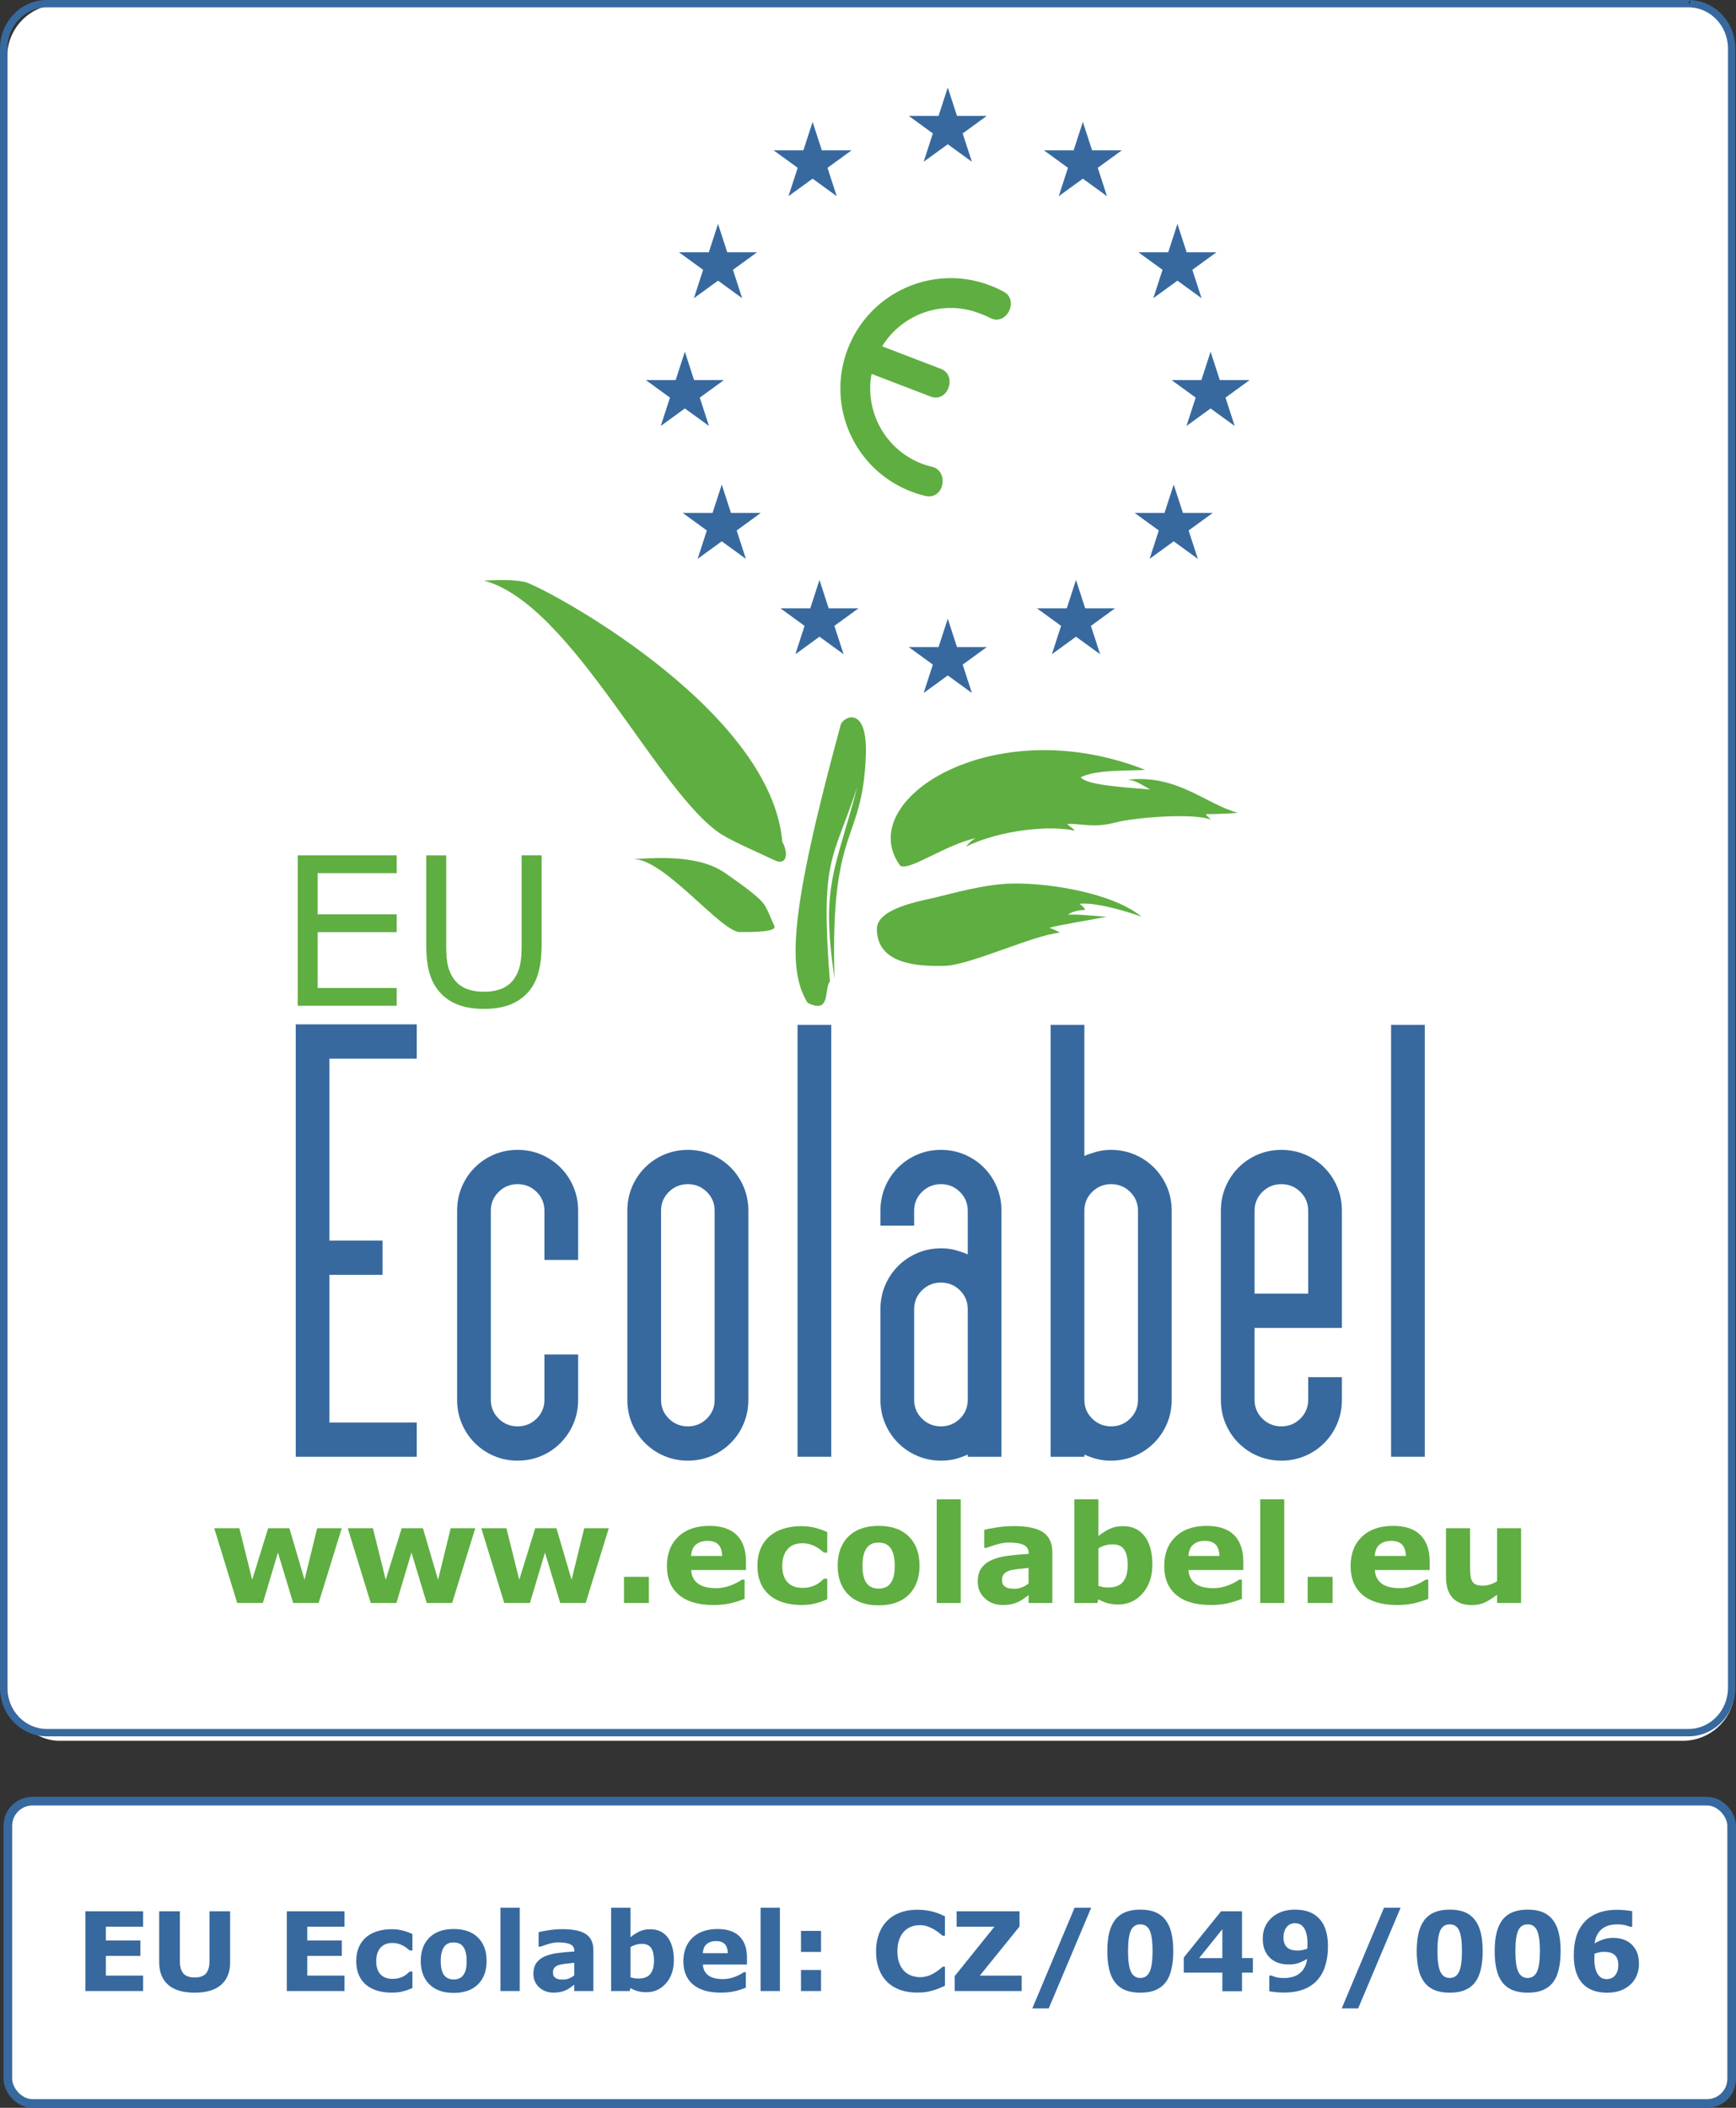 <?xml version="1.0" encoding="UTF-8"?>
<svg id="Layer_1" data-name="Layer 1" xmlns="http://www.w3.org/2000/svg" width="200.076" height="242.792" version="1.1" xmlns:xlink="http://www.w3.org/1999/xlink" viewBox="0 0 200.076 242.792">
  <rect x="0" y="0" width="200.076" height="242.792" fill="#333333" stroke="none"/>
  <defs>
    <clipPath id="clippath">
      <rect x="55.767" y="66.816" width="34.808" height="32.441" fill="none" stroke-width="0"/>
    </clipPath>
  </defs>
  <rect x=".834" y=".515" width="199.111" height="200" rx="6" ry="6" fill="#fff" stroke-width="0"/>
  <g>
    <g>
      <path d="M115.725,33.629c-.509-.281-1.044-.531-1.603-.745-6.554-2.516-13.906.758-16.421,7.312-2.516,6.554.758,13.906,7.312,16.422.555.213,1.115.384,1.679.516.915.212,1.681-.346,1.893-1.261.212-.915-.202-1.873-1.118-2.085-.41-.096-.819-.221-1.223-.376-4.242-1.628-6.599-6.033-5.797-10.346l6.811,2.614c.877.337,1.712-.109,2.048-.987.337-.877.048-1.853-.829-2.19l-6.809-2.613c2.292-3.734,6.986-5.426,11.224-3.8.408.157.827.316,1.199.522.824.451,1.711.12,2.163-.704.451-.825.296-1.828-.529-2.279" fill="#5fae41" stroke-width="0"/>
      <polygon points="104.734 13.348 113.729 13.348 106.452 18.635 109.232 10.081 112.011 18.635 104.734 13.348" fill="#37699f" stroke-width="0"/>
      <polygon points="120.304 17.311 129.299 17.311 122.022 22.599 124.801 14.044 127.581 22.599 120.304 17.311" fill="#37699f" stroke-width="0"/>
      <polygon points="131.203 29.06 140.198 29.06 132.921 34.347 135.7 25.792 138.48 34.347 131.203 29.06" fill="#37699f" stroke-width="0"/>
      <polygon points="98.151 17.311 89.155 17.311 96.433 22.599 93.653 14.044 90.873 22.599 98.151 17.311" fill="#37699f" stroke-width="0"/>
      <polygon points="87.252 29.06 78.257 29.06 85.534 34.347 82.754 25.792 79.975 34.347 87.252 29.06" fill="#37699f" stroke-width="0"/>
      <polygon points="135.024 43.78 144.019 43.78 136.742 49.067 139.522 40.512 142.301 49.067 135.024 43.78" fill="#37699f" stroke-width="0"/>
      <polygon points="130.773 59.084 139.769 59.084 132.491 64.372 135.271 55.817 138.051 64.372 130.773 59.084" fill="#37699f" stroke-width="0"/>
      <polygon points="119.512 70.072 128.507 70.072 121.23 75.359 124.009 66.804 126.789 75.359 119.512 70.072" fill="#37699f" stroke-width="0"/>
      <polygon points="87.681 59.084 78.685 59.084 85.963 64.372 83.183 55.817 80.403 64.372 87.681 59.084" fill="#37699f" stroke-width="0"/>
      <polygon points="98.942 70.072 89.947 70.072 97.225 75.359 94.445 66.804 91.665 75.359 98.942 70.072" fill="#37699f" stroke-width="0"/>
      <polygon points="83.43 43.78 74.435 43.78 81.712 49.067 78.932 40.512 76.153 49.067 83.43 43.78" fill="#37699f" stroke-width="0"/>
      <polygon points="104.734 74.535 113.729 74.535 106.452 79.822 109.232 71.268 112.011 79.822 104.734 74.535" fill="#37699f" stroke-width="0"/>
      <path d="M99.788,87.12c-.425,10.227-4.14,7.785-3.609,25.619-1.614-10.947.12-12.438,2.622-22.113-2.836,8.674-4.271,8.02-3.153,22.431-.708.779.177,3.857-2.583,2.442-2.271-3.771-2.187-9.943,3.822-31.989.212-.92,3.154-2.471,2.901,3.609" fill="#5fae41" stroke-width="0"/>
      <path d="M72.966,98.939c1.724,0,7.249-.729,10.616,1.628,2.123,1.486,3.964,2.792,4.53,3.68.495.779.778,1.699,1.132,2.406.354.708-2.462.708-3.963.708-2.194,0-8.669-8.422-12.314-8.422" fill="#5fae41" stroke-width="0"/>
      <g clip-path="url(#clippath)">
        <path d="M90.162,96.956c.709,1.274.569,2.832-.917,2.123-1.86-.883-4.743-2.123-6.089-2.972-7.244-4.574-17.266-26.607-27.389-29.227,1.843-.072,3.185-.14,4.671.14,1.805.344,28.382,14.369,29.724,29.936" fill="#5fae41" stroke-width="0"/>
      </g>
      <path d="M103.751,99.718c-5.52-7.502,10.686-17.976,28.238-11.04-1.982.141-5.592-.071-7.431.849.566.849,4.459,1.132,7.997,1.415-1.132-.637-1.557-.99-2.548-1.132,5.662-.637,8.989,2.831,12.668,3.822-1.911.142-3.185.142-3.68.142.07.283.212.212.566.637-1.911-.779-8.705-.284-11.111.353s-3.892.071-5.45.142c.284.354.637.425.849.779-2.618-.637-8.493-.142-12.527,1.84.354-.425.708-.778,1.133-.99-3.68.849-7.644,3.822-8.705,3.185" fill="#5fae41" stroke-width="0"/>
      <path d="M101.062,107.007c0-2.335,4.812-3.185,6.653-3.609,1.84-.425,5.73-1.575,8.988-1.628,4.387-.07,11.606,1.133,14.862,3.822-1.558-.566-5.237-1.699-7.148-1.486.495.354.566.496.637.708,0,0-1.344,0-1.981.566.495-.141,3.255.142,4.459.212-1.345.284-5.662.991-6.582,1.274.566.212.849.354,1.203.566-3.113.283-10.332,3.751-13.305,3.822-2.972.07-7.785-.139-7.785-4.246" fill="#5fae41" stroke-width="0"/>
      <polygon points="39.389 176.028 36.72 184.643 33.788 184.643 32.032 178.836 30.298 184.643 27.338 184.643 24.691 176.028 27.588 176.028 29.067 181.966 30.905 176.028 33.352 176.028 35.099 181.966 36.554 176.028 39.389 176.028" fill="#5fae41" stroke-width="0"/>
      <polygon points="54.778 176.028 52.109 184.643 49.177 184.643 47.421 178.836 45.687 184.643 42.727 184.643 40.08 176.028 42.977 176.028 44.456 181.966 46.294 176.028 48.741 176.028 50.488 181.966 51.943 176.028 54.778 176.028" fill="#5fae41" stroke-width="0"/>
      <polygon points="70.167 176.028 67.498 184.643 64.566 184.643 62.81 178.836 61.077 184.643 58.116 184.643 55.469 176.028 58.366 176.028 59.845 181.966 61.683 176.028 64.13 176.028 65.877 181.966 67.332 176.028 70.167 176.028" fill="#5fae41" stroke-width="0"/>
      <rect x="71.916" y="181.628" width="2.869" height="3.015" fill="#5fae41" stroke-width="0"/>
      <path d="M85.978,180.846h-6.321c.041.675.298,1.191.771,1.55.473.358,1.17.537,2.09.537.583,0,1.148-.105,1.696-.314.547-.21.979-.435,1.296-.675h.307v2.216c-.624.251-1.212.432-1.764.545-.553.112-1.164.169-1.834.169-1.729,0-3.054-.389-3.974-1.166-.921-.778-1.381-1.885-1.381-3.322,0-1.422.436-2.548,1.308-3.379.872-.831,2.067-1.247,3.586-1.247,1.401,0,2.455.354,3.161,1.062.706.709,1.058,1.728,1.058,3.057v.967ZM83.232,179.227c-.016-.578-.159-1.013-.43-1.304-.271-.292-.693-.437-1.266-.437-.532,0-.969.138-1.312.414-.343.276-.535.719-.576,1.327h3.583Z" fill="#5fae41" stroke-width="0"/>
      <path d="M92.415,184.874c-.752,0-1.439-.09-2.06-.268-.621-.179-1.162-.455-1.622-.829-.455-.374-.808-.844-1.059-1.412-.25-.568-.376-1.233-.376-1.994,0-.804.135-1.497.402-2.08.269-.583.643-1.067,1.124-1.45.465-.363,1.002-.629,1.611-.798.609-.169,1.24-.253,1.895-.253.588,0,1.13.064,1.626.192.496.127.959.294,1.388.498v2.355h-.391c-.107-.092-.236-.199-.387-.323-.15-.123-.335-.243-.555-.36-.209-.112-.439-.206-.689-.28-.251-.074-.542-.111-.874-.111-.735,0-1.301.234-1.697.702-.396.468-.594,1.103-.594,1.907,0,.828.203,1.457.609,1.886.406.43.982.644,1.727.644.347,0,.66-.039.938-.119.279-.079.51-.173.694-.28.174-.102.327-.209.46-.322.133-.112.255-.223.367-.33h.391v2.355c-.434.204-.888.367-1.361.487-.473.12-.996.18-1.569.18" fill="#5fae41" stroke-width="0"/>
      <path d="M105.978,180.34c0,1.417-.413,2.533-1.239,3.348-.826.816-1.985,1.224-3.479,1.224s-2.653-.408-3.479-1.224c-.826-.816-1.239-1.932-1.239-3.348,0-1.427.416-2.547,1.247-3.361.831-.813,1.988-1.22,3.471-1.22,1.504,0,2.666.409,3.487,1.227.821.818,1.231,1.936,1.231,3.353M102.579,182.434c.179-.22.313-.484.403-.794.089-.309.135-.738.135-1.285,0-.506-.047-.931-.139-1.273-.092-.343-.22-.616-.383-.821-.164-.21-.361-.358-.591-.445-.23-.087-.478-.131-.744-.131s-.502.036-.71.108c-.207.071-.405.215-.595.43-.169.199-.303.473-.403.821-.099.348-.15.785-.15,1.312,0,.471.043.879.13,1.224.087.345.215.623.383.832.164.2.359.345.587.437.228.092.487.138.779.138.251,0,.49-.042.718-.126.227-.085.421-.226.579-.426" fill="#5fae41" stroke-width="0"/>
      <rect x="107.958" y="172.707" width="2.769" height="11.937" fill="#5fae41" stroke-width="0"/>
      <path d="M118.544,183.73c-.148.113-.333.248-.552.407-.22.158-.427.284-.622.376-.271.123-.552.213-.843.272-.292.059-.611.088-.959.088-.818,0-1.504-.253-2.056-.759-.552-.507-.828-1.154-.828-1.941,0-.629.141-1.143.422-1.542.282-.399.681-.713,1.197-.943.512-.23,1.146-.394,1.903-.491.757-.097,1.542-.168,2.355-.214v-.046c0-.476-.194-.804-.583-.986-.389-.182-.962-.272-1.718-.272-.455,0-.941.08-1.458.242-.517.161-.887.285-1.113.372h-.253v-2.079c.292-.077.765-.167,1.423-.272.657-.105,1.315-.158,1.976-.158,1.57,0,2.704.242,3.402.725.698.483,1.047,1.242,1.047,2.274v5.861h-2.739v-.913ZM118.544,182.39v-1.79c-.373.031-.778.073-1.212.126-.435.054-.765.115-.989.187-.276.087-.487.213-.633.379-.146.165-.219.384-.219.654,0,.179.015.324.046.436.031.112.107.219.23.321.118.102.258.177.422.226.163.049.419.073.767.073.276,0,.556-.056.84-.168.284-.112.533-.26.748-.443" fill="#5fae41" stroke-width="0"/>
      <path d="M132.813,180.217c0,1.355-.374,2.46-1.123,3.314-.748.854-1.682,1.281-2.8,1.281-.48,0-.901-.051-1.264-.153s-.707-.25-1.034-.445l-.116.43h-2.654v-11.937h2.77v4.219c.424-.338.857-.611,1.298-.821.442-.209.951-.315,1.529-.315,1.088,0,1.925.393,2.513,1.178.588.785.881,1.868.881,3.249M129.967,180.275c0-.766-.13-1.356-.391-1.769-.26-.414-.724-.62-1.393-.62-.26,0-.528.039-.804.119-.276.079-.539.193-.788.341v4.32c.199.071.388.12.566.146.179.025.393.038.643.038.729,0,1.273-.214,1.63-.643.357-.429.536-1.072.536-1.93" fill="#5fae41" stroke-width="0"/>
      <path d="M143.292,180.846h-6.321c.041.675.298,1.191.771,1.55.473.358,1.17.537,2.09.537.583,0,1.148-.105,1.696-.314.547-.21.979-.435,1.296-.675h.307v2.216c-.624.251-1.212.432-1.765.545-.552.112-1.163.169-1.833.169-1.729,0-3.053-.389-3.974-1.166-.921-.778-1.381-1.885-1.381-3.322,0-1.422.436-2.548,1.308-3.379.872-.831,2.068-1.247,3.587-1.247,1.401,0,2.455.354,3.161,1.062.706.709,1.059,1.728,1.059,3.057v.967ZM140.546,179.227c-.015-.578-.158-1.013-.43-1.304-.271-.292-.693-.437-1.266-.437-.532,0-.969.138-1.312.414-.343.276-.535.719-.575,1.327h3.582Z" fill="#5fae41" stroke-width="0"/>
      <rect x="145.241" y="172.707" width="2.77" height="11.937" fill="#5fae41" stroke-width="0"/>
      <rect x="150.711" y="181.628" width="2.869" height="3.015" fill="#5fae41" stroke-width="0"/>
      <path d="M164.773,180.846h-6.321c.041.675.298,1.191.77,1.55.474.358,1.17.537,2.091.537.583,0,1.148-.105,1.696-.314.547-.21.979-.435,1.296-.675h.307v2.216c-.624.251-1.213.432-1.765.545-.552.112-1.163.169-1.833.169-1.729,0-3.053-.389-3.974-1.166-.921-.778-1.381-1.885-1.381-3.322,0-1.422.436-2.548,1.308-3.379.872-.831,2.068-1.247,3.587-1.247,1.401,0,2.455.354,3.161,1.062.706.709,1.059,1.728,1.059,3.057v.967ZM162.026,179.227c-.015-.578-.158-1.013-.43-1.304-.271-.292-.693-.437-1.266-.437-.532,0-.969.138-1.312.414-.343.276-.535.719-.575,1.327h3.582Z" fill="#5fae41" stroke-width="0"/>
      <path d="M175.306,184.643h-2.769v-.951c-.511.389-.979.684-1.402.886-.424.202-.93.304-1.517.304-.95,0-1.681-.274-2.195-.821-.513-.547-.77-1.355-.77-2.424v-5.608h2.77v4.273c0,.435.014.797.042,1.086.028.289.093.528.195.717.097.189.244.327.441.414.197.087.472.13.825.13.235,0,.496-.044.783-.13.287-.087.563-.215.829-.384v-6.107h2.769v8.615Z" fill="#5fae41" stroke-width="0"/>
      <polygon points="45.724 115.85 34.31 115.85 34.31 98.525 45.724 98.525 45.724 100.573 36.613 100.573 36.613 105.32 45.724 105.32 45.724 107.368 36.613 107.368 36.613 113.803 45.724 113.803 45.724 115.85" fill="#5fae41" stroke-width="0"/>
      <path d="M62.421,108.892c0,1.256-.138,2.352-.413,3.287-.276.935-.727,1.713-1.355,2.333-.597.59-1.295,1.021-2.094,1.292-.799.271-1.73.407-2.792.407-1.086,0-2.033-.144-2.839-.43-.807-.287-1.486-.71-2.036-1.268-.628-.636-1.08-1.404-1.356-2.304-.276-.9-.413-2.005-.413-3.316v-10.367h2.304v10.483c0,.938.064,1.679.192,2.222.128.543.343,1.035.646,1.477.341.505.805.885,1.39,1.14.586.256,1.29.384,2.112.384.83,0,1.535-.126,2.117-.378.582-.253,1.047-.634,1.397-1.147.302-.442.517-.948.646-1.518.128-.571.192-1.278.192-2.124v-10.542h2.304v10.367Z" fill="#5fae41" stroke-width="0"/>
      <polygon points="34.084 167.801 34.084 117.992 48.033 117.992 48.033 121.941 37.969 121.941 37.969 142.896 44.084 142.896 44.084 146.845 37.969 146.845 37.969 163.852 48.033 163.852 48.033 167.801 34.084 167.801" fill="#37699f" stroke-width="0"/>
      <path d="M62.746,145.125v-5.669c0-.849-.301-1.57-.901-2.165-.601-.594-1.329-.892-2.188-.892s-1.587.298-2.189.892c-.601.595-.9,1.317-.9,2.165v21.783c0,.85.3,1.572.9,2.166.601.595,1.331.892,2.189.892s1.586-.296,2.188-.892c.601-.594.901-1.316.901-2.166v-5.223h3.885v5.223c0,.977-.18,1.89-.539,2.739-.359.85-.856,1.592-1.49,2.229-.634.637-1.373,1.137-2.219,1.497-.846.36-1.754.541-2.726.541s-1.881-.181-2.727-.541c-.846-.36-1.585-.86-2.219-1.497-.634-.637-1.131-1.379-1.49-2.229-.359-.849-.538-1.762-.538-2.739v-21.783c0-.976.179-1.889.538-2.739.359-.849.856-1.592,1.49-2.229.634-.637,1.373-1.135,2.219-1.497.846-.36,1.755-.542,2.727-.542s1.88.181,2.726.542c.846.361,1.585.86,2.219,1.497.634.637,1.131,1.38,1.49,2.229.359.85.539,1.763.539,2.739v5.669h-3.885Z" fill="#37699f" stroke-width="0"/>
      <path d="M86.249,161.24c0,.977-.18,1.89-.539,2.739-.359.85-.856,1.592-1.49,2.229-.634.637-1.373,1.137-2.219,1.497-.846.36-1.754.541-2.726.541s-1.881-.181-2.727-.541c-.846-.36-1.585-.86-2.219-1.497-.634-.637-1.131-1.379-1.49-2.229-.359-.849-.538-1.762-.538-2.739v-21.783c0-.976.179-1.889.538-2.739.359-.849.856-1.592,1.49-2.229.634-.637,1.373-1.135,2.219-1.497.846-.36,1.755-.542,2.727-.542s1.88.181,2.726.542c.846.361,1.585.86,2.219,1.497.634.637,1.131,1.38,1.49,2.229.359.85.539,1.763.539,2.739v21.783ZM82.364,139.457c0-.849-.301-1.57-.901-2.165-.601-.594-1.329-.892-2.188-.892s-1.587.298-2.189.892c-.601.595-.9,1.317-.9,2.165v21.783c0,.85.3,1.572.9,2.166.601.595,1.331.892,2.189.892s1.586-.296,2.188-.892c.601-.594.901-1.316.901-2.166v-21.783Z" fill="#37699f" stroke-width="0"/>
      <rect x="91.918" y="118.055" width="3.886" height="49.745" fill="#37699f" stroke-width="0"/>
      <path d="M111.535,167.546c-.468.213-.946.382-1.433.509-.489.128-1.03.191-1.624.191-.977,0-1.89-.181-2.739-.541-.85-.36-1.592-.86-2.229-1.497s-1.136-1.379-1.497-2.229c-.361-.849-.541-1.762-.541-2.739v-10.446c0-.977.18-1.889.541-2.739.361-.849.86-1.592,1.497-2.229s1.379-1.135,2.229-1.497c.849-.36,1.762-.541,2.739-.541.594,0,1.156.075,1.688.223.53.149.987.309,1.369.478v-5.032c0-.849-.301-1.57-.901-2.165-.601-.594-1.33-.892-2.188-.892s-1.587.298-2.188.892c-.601.595-.901,1.317-.901,2.165v1.72h-3.885v-1.72c0-.976.179-1.889.538-2.739.359-.849.856-1.592,1.49-2.229.634-.637,1.373-1.135,2.22-1.497.846-.36,1.754-.542,2.727-.542s1.88.181,2.726.542c.846.361,1.586.86,2.22,1.497.634.637,1.131,1.38,1.49,2.229.359.85.539,1.763.539,2.739v28.344h-3.886v-.255ZM105.357,161.24c0,.85.299,1.572.901,2.166.601.595,1.331.892,2.188.892s1.586-.296,2.188-.892c.601-.594.901-1.316.901-2.166v-10.446c0-.849-.301-1.57-.901-2.166-.601-.594-1.33-.892-2.188-.892s-1.587.298-2.188.892c-.601.596-.901,1.317-.901,2.166v10.446Z" fill="#37699f" stroke-width="0"/>
      <path d="M126.344,132.673c.531-.148,1.093-.223,1.688-.223.976,0,1.889.181,2.739.542.849.361,1.592.86,2.229,1.497s1.135,1.38,1.497,2.229c.36.85.542,1.763.542,2.739v21.783c0,.977-.181,1.89-.542,2.739-.361.85-.86,1.592-1.497,2.229s-1.38,1.137-2.229,1.497c-.85.36-1.763.541-2.739.541-.595,0-1.137-.063-1.624-.191-.488-.127-.966-.296-1.433-.509v.255h-3.886v-49.745h3.886v15.096c.382-.169.838-.328,1.369-.478M130.251,137.291c-.601-.594-1.33-.892-2.187-.892s-1.587.298-2.189.892c-.601.595-.901,1.317-.901,2.165v21.783c0,.85.299,1.572.901,2.166.601.595,1.331.892,2.189.892s1.586-.296,2.187-.892c.601-.594.902-1.316.902-2.166v-21.783c0-.849-.301-1.57-.902-2.165" fill="#37699f" stroke-width="0"/>
      <path d="M140.707,139.457c0-.976.179-1.889.539-2.739.359-.849.856-1.592,1.49-2.229.634-.637,1.373-1.135,2.219-1.497.846-.36,1.754-.542,2.727-.542s1.88.181,2.726.542c.846.361,1.585.86,2.219,1.497.634.637,1.131,1.38,1.49,2.229.359.85.539,1.763.539,2.739v13.503h-10.064v8.28c0,.85.299,1.572.901,2.166.601.595,1.331.892,2.189.892s1.586-.296,2.187-.892c.601-.594.902-1.316.902-2.166v-2.611h3.885v2.611c0,.977-.18,1.89-.539,2.739-.359.85-.856,1.592-1.49,2.229-.634.637-1.373,1.137-2.219,1.497-.846.36-1.755.541-2.726.541s-1.881-.181-2.727-.541c-.846-.36-1.586-.86-2.219-1.497-.634-.637-1.131-1.379-1.49-2.229-.36-.849-.539-1.762-.539-2.739v-21.783ZM144.592,149.011h6.178v-9.554c0-.849-.301-1.57-.902-2.165-.601-.594-1.33-.892-2.187-.892s-1.587.298-2.189.892c-.601.595-.901,1.317-.901,2.165v9.554Z" fill="#37699f" stroke-width="0"/>
      <rect x="160.325" y="118.055" width="3.885" height="49.745" fill="#37699f" stroke-width="0"/>
      <path d="M5.392,200.001c-1.493,0-2.847-.632-3.819-1.646-.974-1.013-1.573-2.411-1.573-3.951V5.597c0-1.539.6-2.938,1.573-3.951.972-1.015,2.326-1.646,3.818-1.646h0s0,0,0,0h189.215c1.493,0,2.846.632,3.819,1.645.973,1.014,1.573,2.413,1.573,3.952v189.019h-.004c-.052,1.456-.641,2.773-1.569,3.739-.973,1.014-2.326,1.646-3.819,1.646H5.392ZM2.185,2.234c-.824.859-1.336,2.046-1.336,3.363v188.807c0,1.317.512,2.505,1.336,3.363.825.858,1.956,1.384,3.208,1.384h189.215c1.252,0,2.382-.526,3.207-1.384.825-.859,1.337-2.046,1.337-3.363V5.597c0-1.317-.513-2.504-1.337-3.363-.825-.858-1.955-1.384-3.207-1.385H5.392c-1.252,0-2.382.527-3.208,1.385M3.882.667c.461-.153.951-.237,1.459-.243h0c-.509.006-.999.09-1.459.243M194.609.424s.005-.003.016-.002c.035.002.119.006.192-.183-.025-.233-.089-.17-.088-.199l-.046.066-.073.313v.006ZM194.695.052l.014-.026-.014.026h0Z" fill="#37699f" stroke-width="0"/>
    </g>
    <g>
      <rect x=".905" y="207.468" width="198.671" height="34.824" rx="2.835" ry="2.835" fill="#fff" stroke-width="0"/>
      <rect x=".905" y="207.468" width="198.671" height="34.824" rx="2.835" ry="2.835" fill="none" stroke="#37699f"/>
    </g>
    <g>
      <path d="M16.491,229.34h-6.645v-9.187h6.645v1.777h-4.288v1.585h3.979v1.777h-3.979v2.271h4.288v1.777Z" fill="#37699f" stroke-width="0"/>
      <path d="M26.523,226.014c0,1.135-.345,2.005-1.037,2.609-.691.605-1.709.907-3.054.907s-2.362-.302-3.051-.907c-.689-.604-1.034-1.472-1.034-2.604v-5.867h2.382v5.731c0,.638.133,1.113.401,1.425.267.312.701.469,1.302.469.592,0,1.025-.15,1.299-.45.273-.3.41-.781.41-1.444v-5.731h2.381v5.861Z" fill="#37699f" stroke-width="0"/>
      <path d="M39.702,229.34h-6.645v-9.187h6.645v1.777h-4.288v1.585h3.979v1.777h-3.979v2.271h4.288v1.777Z" fill="#37699f" stroke-width="0"/>
      <path d="M45.174,229.525c-.605,0-1.157-.072-1.657-.216-.5-.144-.935-.366-1.305-.667-.366-.3-.65-.679-.852-1.135s-.302-.991-.302-1.604c0-.646.108-1.203.324-1.672s.517-.857.904-1.166c.375-.292.806-.506,1.296-.642.489-.136.997-.204,1.524-.204.473,0,.909.051,1.308.154.399.103.771.236,1.117.401v1.894h-.314c-.086-.074-.19-.16-.311-.259-.122-.099-.27-.195-.447-.29-.168-.091-.353-.166-.554-.226-.202-.06-.436-.089-.703-.089-.591,0-1.046.188-1.364.564-.318.376-.478.888-.478,1.533,0,.667.163,1.172.49,1.518.326.346.79.519,1.389.519.279,0,.531-.032.754-.096.224-.064.41-.139.558-.225.14-.083.263-.169.37-.259s.206-.179.296-.265h.314v1.894c-.35.165-.714.295-1.095.392-.381.097-.801.145-1.262.145Z" fill="#37699f" stroke-width="0"/>
      <path d="M56.082,225.879c0,1.139-.332,2.037-.996,2.693-.665.656-1.597.984-2.798.984s-2.134-.328-2.798-.984c-.665-.656-.997-1.554-.997-2.693,0-1.148.334-2.048,1.002-2.703.668-.654,1.599-.981,2.792-.981,1.209,0,2.144.329,2.804.987s.99,1.557.99,2.696ZM53.349,227.563c.144-.177.252-.39.324-.639.072-.249.108-.593.108-1.033,0-.407-.037-.749-.111-1.024-.074-.275-.177-.496-.309-.66-.132-.168-.29-.288-.475-.357-.185-.07-.384-.105-.598-.105s-.404.029-.571.086-.326.172-.478.345c-.136.161-.244.38-.324.66-.08.28-.12.631-.12,1.055,0,.378.035.707.105.984.07.278.172.501.308.669.132.161.289.278.472.352.183.074.392.111.626.111.201,0,.394-.034.577-.102s.338-.182.466-.342Z" fill="#37699f" stroke-width="0"/>
      <path d="M59.901,229.34h-2.227v-9.6h2.227v9.6Z" fill="#37699f" stroke-width="0"/>
      <path d="M66.188,228.605c-.119.091-.268.2-.444.327s-.343.229-.5.302c-.218.099-.444.172-.679.219-.234.047-.492.071-.771.071-.658,0-1.209-.204-1.654-.611-.444-.407-.666-.927-.666-1.561,0-.506.113-.919.339-1.24.226-.321.547-.574.962-.759.411-.185.921-.317,1.53-.395s1.24-.136,1.894-.173v-.037c0-.382-.156-.646-.469-.792s-.773-.219-1.382-.219c-.366,0-.757.065-1.172.194s-.714.229-.895.299h-.204v-1.672c.234-.062.616-.135,1.145-.219.528-.084,1.058-.126,1.588-.126,1.263,0,2.175.194,2.736.583s.842.999.842,1.83v4.713h-2.203v-.734ZM66.188,227.527v-1.439c-.3.025-.625.059-.975.102s-.615.093-.796.151c-.222.069-.392.171-.509.304s-.176.309-.176.526c0,.144.012.26.037.351s.086.176.185.258c.095.082.208.143.339.181.131.039.337.059.617.059.222,0,.447-.045.675-.135.229-.09.429-.209.602-.357Z" fill="#37699f" stroke-width="0"/>
      <path d="M77.664,225.78c0,1.09-.301,1.979-.903,2.666-.602.687-1.353,1.03-2.252,1.03-.386,0-.725-.041-1.017-.124-.292-.082-.569-.201-.832-.358l-.093.346h-2.134v-9.6h2.227v3.394c.341-.271.689-.492,1.044-.66.355-.168.765-.253,1.229-.253.875,0,1.549.315,2.021.947.473.632.709,1.502.709,2.613ZM75.375,225.826c0-.616-.105-1.09-.314-1.423-.209-.333-.583-.499-1.12-.499-.209,0-.425.032-.646.096s-.433.155-.634.274v3.474c.16.058.312.097.456.117s.316.031.517.031c.587,0,1.024-.172,1.311-.517.288-.345.431-.862.431-1.553Z" fill="#37699f" stroke-width="0"/>
      <path d="M86.091,226.286h-5.084c.033.542.24.958.62,1.246s.941.432,1.681.432c.469,0,.923-.084,1.364-.253.44-.168.788-.35,1.042-.543h.247v1.783c-.501.202-.975.348-1.419.438s-.936.136-1.475.136c-1.39,0-2.455-.312-3.196-.938-.74-.625-1.11-1.515-1.11-2.671,0-1.143.351-2.049,1.052-2.717s1.663-1.003,2.884-1.003c1.127,0,1.975.285,2.542.854.567.57.852,1.389.852,2.458v.778ZM83.882,224.984c-.012-.464-.127-.814-.345-1.049-.218-.234-.558-.352-1.018-.352-.428,0-.78.111-1.055.333-.275.222-.43.578-.462,1.067h2.881Z" fill="#37699f" stroke-width="0"/>
      <path d="M89.885,229.34h-2.227v-9.6h2.227v9.6Z" fill="#37699f" stroke-width="0"/>
      <path d="M94.624,224.836h-2.308v-2.424h2.308v2.424ZM94.624,229.34h-2.308v-2.425h2.308v2.425Z" fill="#37699f" stroke-width="0"/>
      <path d="M105.655,229.518c-.683,0-1.313-.101-1.891-.302-.578-.201-1.075-.501-1.49-.9s-.737-.897-.965-1.493c-.229-.596-.343-1.285-.343-2.067,0-.728.109-1.388.327-1.98s.535-1.1.95-1.524c.399-.407.894-.722,1.484-.944.59-.222,1.235-.333,1.934-.333.387,0,.735.021,1.046.064.311.043.597.1.86.17.275.078.525.166.75.262s.421.186.589.268v2.228h-.271c-.115-.098-.26-.215-.435-.35-.175-.135-.373-.268-.595-.399-.226-.131-.471-.241-.734-.332-.263-.09-.545-.135-.845-.135-.333,0-.65.052-.95.157-.3.105-.578.278-.833.521-.243.234-.439.544-.589.93-.15.386-.225.854-.225,1.404,0,.574.081,1.055.244,1.44s.367.69.614.911c.251.226.531.387.839.483.308.097.613.145.913.145.288,0,.573-.042.854-.129.282-.085.542-.202.78-.35.202-.119.389-.246.562-.38.173-.135.314-.252.426-.35h.247v2.196c-.23.103-.45.2-.66.29-.209.09-.43.168-.66.234-.3.086-.582.152-.845.197-.263.045-.625.068-1.086.068Z" fill="#37699f" stroke-width="0"/>
      <path d="M117.748,229.34h-7.718v-1.721l4.577-5.688h-4.355v-1.777h7.25v1.752l-4.576,5.658h4.823v1.777Z" fill="#37699f" stroke-width="0"/>
      <path d="M125.762,219.74l-4.893,11.599h-1.894l4.873-11.599h1.914Z" fill="#37699f" stroke-width="0"/>
      <path d="M135.22,224.74c0,.774-.07,1.466-.21,2.078-.14.611-.358,1.112-.654,1.503-.305.399-.695.701-1.172.904s-1.065.306-1.764.306c-.687,0-1.273-.103-1.759-.309-.485-.206-.878-.511-1.178-.914-.304-.403-.524-.904-.66-1.503-.136-.599-.204-1.285-.204-2.059,0-.798.07-1.492.21-2.081.14-.588.362-1.086.666-1.494.305-.403.699-.706,1.185-.907s1.065-.303,1.74-.303c.703,0,1.293.104,1.771.312.477.208.868.518,1.172.929.3.403.518.9.654,1.491.136.591.204,1.273.204,2.046ZM132.833,224.74c0-1.111-.109-1.903-.327-2.375-.218-.471-.58-.707-1.085-.707s-.868.236-1.086.707c-.218.472-.327,1.267-.327,2.387,0,1.091.111,1.877.333,2.359.222.482.582.723,1.08.723s.857-.241,1.08-.723c.222-.481.333-1.272.333-2.372Z" fill="#37699f" stroke-width="0"/>
      <path d="M144.395,227.223h-1.252v2.141h-2.265v-2.141h-4.448v-1.74l4.3-5.331h2.413v5.392h1.252v1.678ZM140.877,225.545v-3.326l-2.675,3.326h2.675Z" fill="#37699f" stroke-width="0"/>
      <path d="M153.05,224.228c0,.77-.099,1.486-.296,2.148-.197.663-.498,1.22-.9,1.673-.436.49-.977.857-1.623,1.102-.646.245-1.399.367-2.258.367-.304,0-.633-.018-.987-.055-.354-.037-.586-.07-.697-.099v-1.808h.247c.124.058.299.12.527.185.229.066.54.099.935.099.321,0,.635-.041.944-.121s.574-.207.796-.379c.243-.185.442-.417.598-.694.156-.277.261-.612.315-1.003-.358.206-.69.363-.997.473-.306.109-.688.164-1.145.164-.345,0-.675-.042-.99-.126-.314-.084-.602-.215-.86-.392-.342-.243-.614-.563-.817-.96-.204-.397-.306-.898-.306-1.504,0-.984.342-1.786,1.027-2.405.685-.62,1.583-.93,2.693-.93.572,0,1.079.075,1.521.226.442.15.824.379,1.145.688.374.354.656.805.845,1.352.189.547.284,1.214.284,2ZM150.688,223.884c0-.502-.049-.916-.145-1.239-.097-.324-.229-.574-.398-.751-.12-.132-.257-.227-.414-.285-.156-.058-.321-.086-.494-.086-.16,0-.313.028-.459.083s-.287.151-.423.288c-.127.132-.231.305-.312.519-.08.214-.12.47-.12.767,0,.289.043.531.129.726.086.196.206.352.358.467.144.111.313.19.509.235.195.045.408.068.638.068.185,0,.387-.024.605-.071.218-.047.386-.096.506-.145,0-.045.003-.11.009-.195.006-.084.009-.211.009-.38Z" fill="#37699f" stroke-width="0"/>
      <path d="M161.422,219.74l-4.893,11.599h-1.894l4.873-11.599h1.914Z" fill="#37699f" stroke-width="0"/>
      <path d="M170.88,224.74c0,.774-.07,1.466-.21,2.078s-.357,1.112-.654,1.503c-.304.399-.694.701-1.172.904s-1.065.306-1.765.306c-.687,0-1.272-.103-1.758-.309-.485-.206-.879-.511-1.179-.914-.305-.403-.524-.904-.66-1.503-.136-.599-.204-1.285-.204-2.059,0-.798.07-1.492.21-2.081.14-.588.362-1.086.667-1.494.304-.403.699-.706,1.185-.907s1.064-.303,1.739-.303c.703,0,1.294.104,1.771.312.478.208.868.518,1.173.929.3.403.518.9.653,1.491.136.591.204,1.273.204,2.046ZM168.493,224.74c0-1.111-.109-1.903-.327-2.375-.218-.471-.58-.707-1.086-.707s-.867.236-1.086.707c-.218.472-.326,1.267-.326,2.387,0,1.091.11,1.877.333,2.359.222.482.582.723,1.079.723s.857-.241,1.08-.723c.222-.481.333-1.272.333-2.372Z" fill="#37699f" stroke-width="0"/>
      <path d="M179.863,224.74c0,.774-.07,1.466-.21,2.078s-.357,1.112-.654,1.503c-.304.399-.694.701-1.172.904s-1.065.306-1.765.306c-.687,0-1.272-.103-1.758-.309-.485-.206-.879-.511-1.179-.914-.305-.403-.524-.904-.66-1.503-.136-.599-.203-1.285-.203-2.059,0-.798.069-1.492.209-2.081.141-.588.362-1.086.667-1.494.304-.403.699-.706,1.185-.907s1.064-.303,1.739-.303c.703,0,1.294.104,1.771.312.478.208.868.518,1.173.929.3.403.518.9.653,1.491.136.591.204,1.273.204,2.046ZM177.475,224.74c0-1.111-.109-1.903-.327-2.375-.218-.471-.58-.707-1.086-.707s-.867.236-1.086.707c-.218.472-.326,1.267-.326,2.387,0,1.091.11,1.877.333,2.359.222.482.582.723,1.079.723s.857-.241,1.08-.723c.222-.481.333-1.272.333-2.372Z" fill="#37699f" stroke-width="0"/>
      <path d="M188.894,226.212c0,.473-.086.917-.259,1.333s-.415.765-.728,1.049c-.334.305-.719.537-1.157.697-.438.16-.951.241-1.539.241-.552,0-1.055-.075-1.509-.225-.454-.15-.844-.38-1.169-.688-.374-.354-.66-.811-.857-1.37-.197-.56-.296-1.228-.296-2.005,0-.806.092-1.521.277-2.147.185-.625.487-1.178.907-1.66.402-.46.926-.818,1.569-1.073.645-.255,1.41-.383,2.299-.383.3,0,.629.021.987.062.357.041.59.072.696.092v1.808h-.234c-.11-.053-.299-.114-.564-.182-.265-.068-.566-.102-.903-.102-.79,0-1.405.193-1.845.58-.44.387-.706.925-.796,1.616.316-.189.65-.342,1.002-.459.353-.117.731-.176,1.139-.176.357,0,.69.041.996.123.307.083.592.214.854.395.342.239.615.56.821.962.205.403.308.907.308,1.512ZM186.087,227.6c.127-.14.229-.306.306-.497.076-.191.114-.452.114-.781,0-.3-.044-.546-.13-.737-.087-.191-.206-.344-.358-.459-.147-.115-.322-.194-.524-.237-.201-.043-.409-.065-.623-.065-.181,0-.37.021-.567.062-.197.042-.378.093-.543.154,0,.041-.002.109-.006.204s-.006.214-.006.358c0,.506.05.922.15,1.25.101.327.235.577.404.75.115.127.251.221.407.281s.325.089.506.089c.136,0,.286-.031.45-.093.165-.062.305-.154.42-.277Z" fill="#37699f" stroke-width="0"/>
    </g>
  </g>
</svg>